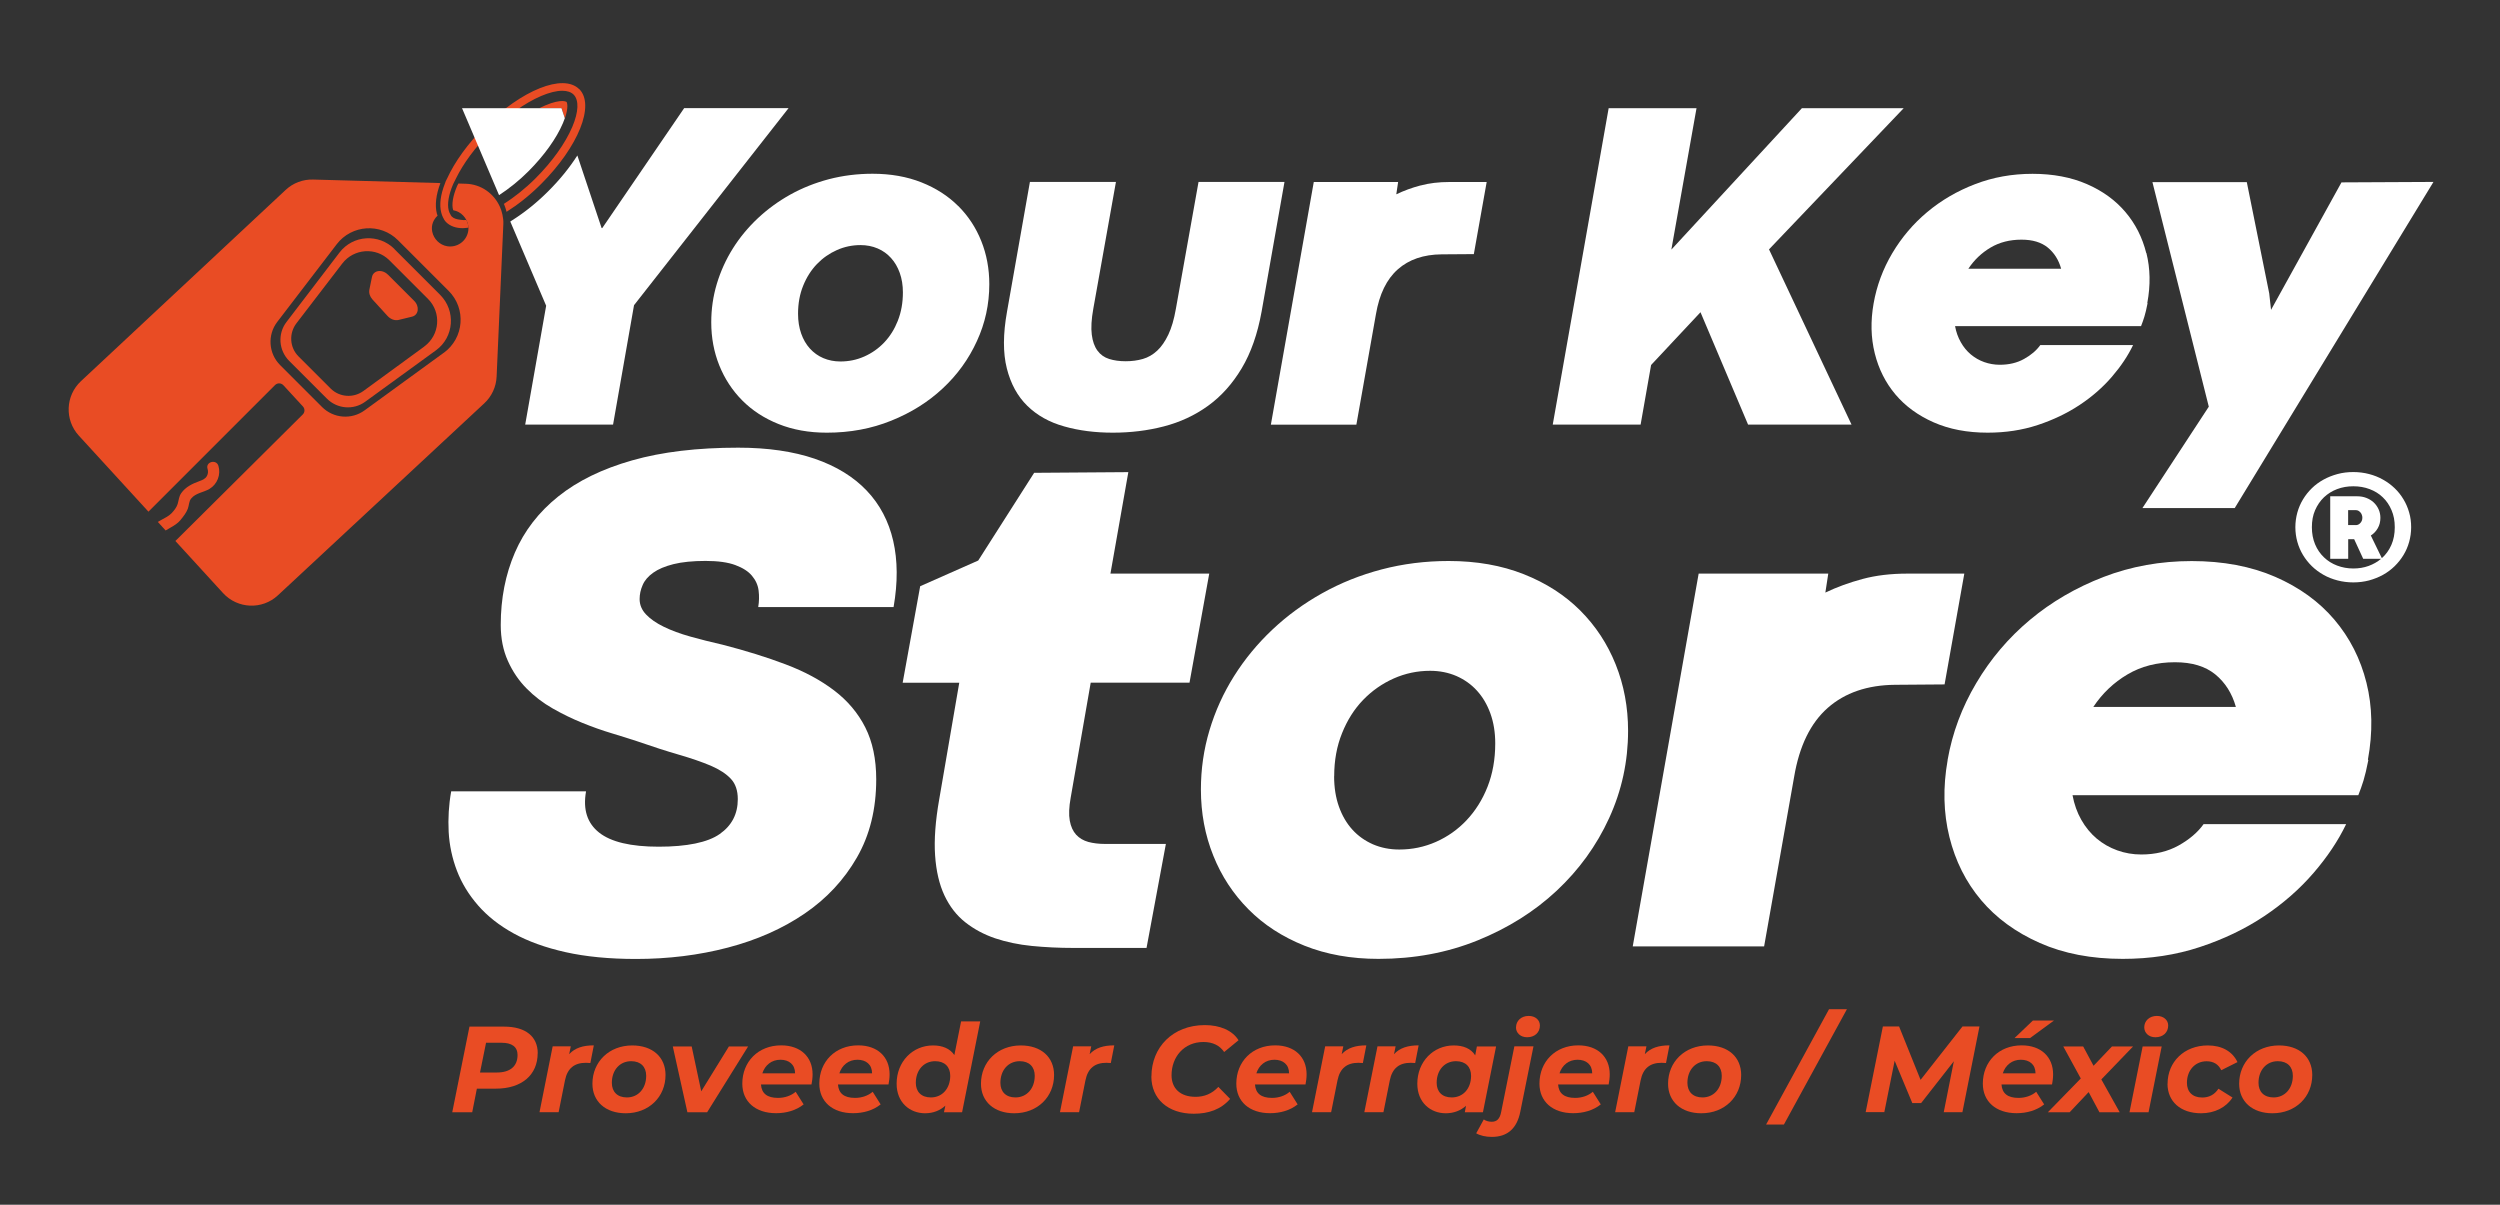 <svg viewBox="0 0 326.92 157.54" version="1.1" xmlns="http://www.w3.org/2000/svg" id="Layer_1">
  
  <rect x="0" y="0" width="326.92" height="157.54" fill="#333333" stroke="none"/>
  
  <defs>
    <style>
      .st0 {
        fill: #e94c24;
      }

      .st1 {
        fill: #fff;
      }
    </style>
  </defs>
  <g>
    <path d="M76.63,103.52c-.41,2.34.16,4.12,1.71,5.35,1.55,1.23,4.14,1.85,7.8,1.85s6.41-.55,7.98-1.66c1.58-1.11,2.36-2.62,2.36-4.56,0-1.12-.3-2.01-.91-2.66-.61-.65-1.48-1.22-2.62-1.71-1.14-.48-2.52-.96-4.14-1.43-1.62-.47-3.46-1.06-5.53-1.78-.94-.31-2.03-.65-3.28-1.03-1.25-.37-2.53-.83-3.84-1.36-1.31-.53-2.61-1.16-3.89-1.89-1.28-.73-2.42-1.6-3.42-2.62-1-1.01-1.81-2.2-2.43-3.58-.62-1.37-.94-2.94-.94-4.72,0-3.46.62-6.61,1.85-9.46,1.23-2.85,3.12-5.3,5.67-7.34,2.54-2.04,5.77-3.61,9.67-4.72,3.9-1.11,8.52-1.66,13.86-1.66,3.87,0,7.21.49,10.02,1.45,2.81.97,5.07,2.36,6.79,4.17,1.72,1.81,2.87,4,3.46,6.56.59,2.56.61,5.45.05,8.66h-17.7c.12-.72.14-1.43.05-2.15-.09-.72-.38-1.36-.87-1.94-.48-.58-1.21-1.04-2.18-1.4-.97-.36-2.26-.54-3.89-.54s-3.08.14-4.19.42c-1.11.28-1.99.65-2.65,1.12-.66.47-1.12,1-1.38,1.61-.27.61-.4,1.22-.4,1.84,0,.75.28,1.42.84,2.01.56.59,1.33,1.13,2.32,1.61.98.48,2.14.91,3.46,1.28,1.33.37,2.74.73,4.24,1.07,3.03.78,5.77,1.63,8.24,2.57,2.47.93,4.58,2.07,6.34,3.41,1.76,1.34,3.12,2.95,4.07,4.83.95,1.88,1.43,4.15,1.43,6.79,0,3.89-.84,7.3-2.53,10.23-1.69,2.93-3.96,5.37-6.84,7.33-2.87,1.96-6.21,3.44-10.02,4.44-3.81,1-7.82,1.49-12.03,1.49-3.5,0-6.56-.3-9.2-.89-2.64-.59-4.9-1.41-6.79-2.45-1.89-1.04-3.44-2.27-4.66-3.67-1.22-1.4-2.14-2.91-2.76-4.53-.62-1.62-.98-3.31-1.08-5.07-.09-1.76.01-3.53.33-5.31h17.61Z" class="st1"></path>
    <path d="M135.24,61.83l12.31-.09-2.34,13.27h12.92l-2.58,14.26h-12.92l-2.62,15.05c-.22,1.21-.26,2.21-.12,2.99.14.78.42,1.39.84,1.85.42.45.95.76,1.59.94.64.17,1.37.26,2.18.26h7.96l-2.53,13.6h-9.55c-1.9,0-3.72-.09-5.45-.26-1.73-.17-3.33-.51-4.8-1-1.47-.5-2.77-1.2-3.91-2.1-1.14-.9-2.04-2.07-2.72-3.51-.67-1.43-1.08-3.18-1.22-5.23s.04-4.5.54-7.34l2.62-15.24h-7.4l2.29-12.62,7.59-3.36,7.3-11.45Z" class="st1"></path>
    <path d="M157.04,103.24c0-2.65.37-5.23,1.12-7.74.75-2.51,1.82-4.87,3.21-7.08,1.39-2.21,3.06-4.24,5.01-6.08,1.95-1.84,4.13-3.43,6.53-4.77,2.4-1.34,4.99-2.38,7.77-3.11,2.78-.73,5.7-1.1,8.76-1.1,3.65,0,6.93.58,9.83,1.73,2.9,1.15,5.36,2.73,7.37,4.74,2.01,2.01,3.56,4.36,4.64,7.06,1.08,2.7,1.62,5.59,1.62,8.67,0,4.02-.83,7.83-2.48,11.43-1.65,3.6-3.94,6.76-6.86,9.49-2.92,2.73-6.37,4.89-10.35,6.5-3.98,1.61-8.3,2.41-12.95,2.41-3.59,0-6.82-.58-9.69-1.73-2.87-1.15-5.31-2.73-7.3-4.74-2-2.01-3.54-4.35-4.61-7.03-1.08-2.68-1.62-5.56-1.62-8.65ZM174.46,101.51c0,1.46.21,2.79.63,3.97.42,1.18,1.01,2.19,1.76,3.01.75.83,1.65,1.46,2.69,1.92,1.05.45,2.19.68,3.44.68,1.69,0,3.28-.33,4.8-1,1.51-.67,2.85-1.61,4-2.83,1.15-1.22,2.07-2.67,2.74-4.37.67-1.7,1.01-3.59,1.01-5.68,0-1.43-.21-2.73-.63-3.9-.42-1.17-1.01-2.17-1.76-2.99-.75-.83-1.65-1.46-2.69-1.92-1.05-.45-2.19-.68-3.44-.68-1.65,0-3.24.33-4.75,1-1.51.67-2.85,1.61-4,2.8-1.16,1.2-2.08,2.65-2.76,4.35-.69,1.7-1.03,3.58-1.03,5.63Z" class="st1"></path>
    <path d="M254.28,89.5l-6.46.05c-3.62.03-6.56,1.04-8.8,3.01-2.25,1.98-3.72,4.98-4.4,9l-3.93,22.2h-17.18l8.62-48.75h16.95l-.38,2.48c1.5-.72,3.12-1.31,4.87-1.78,1.75-.47,3.7-.7,5.85-.7h7.45l-2.58,14.49Z" class="st1"></path>
    <path d="M254.68,99.4c.62-3.55,1.87-6.91,3.75-10.07,1.87-3.16,4.21-5.92,7.02-8.27,2.81-2.35,6.02-4.22,9.62-5.61,3.61-1.39,7.45-2.08,11.54-2.08s7.76.69,10.91,2.06c3.15,1.37,5.74,3.24,7.75,5.61,2.01,2.37,3.41,5.12,4.19,8.25.78,3.13.84,6.47.19,10.03l.05.09c-.22,1.12-.43,2.01-.63,2.66-.2.65-.43,1.29-.68,1.92h-37.37c.22,1.18.6,2.26,1.15,3.22.55.97,1.22,1.78,2.01,2.45.8.67,1.69,1.18,2.69,1.54,1,.36,2.04.54,3.14.54,1.84,0,3.46-.39,4.87-1.17,1.4-.78,2.5-1.71,3.28-2.8h18.64c-1.03,2.15-2.45,4.28-4.26,6.38-1.81,2.1-3.96,3.99-6.46,5.66-2.5,1.67-5.31,3.01-8.43,4.04-3.12,1.03-6.48,1.54-10.07,1.54-4.09,0-7.7-.69-10.84-2.08-3.14-1.39-5.7-3.26-7.68-5.61-1.98-2.35-3.36-5.1-4.14-8.25-.78-3.15-.86-6.5-.23-10.05ZM284.41,86.6c-2.34,0-4.41.53-6.2,1.59-1.8,1.06-3.29,2.48-4.47,4.25h18.64c-.5-1.78-1.4-3.19-2.69-4.25-1.3-1.06-3.05-1.59-5.27-1.59Z" class="st1"></path>
  </g>
  <g>
    <path d="M75.74,11.66c-2.08-2.08-7.54.1-12.42,4.98-2.16,2.16-3.86,4.53-4.85,6.7-.05.11-.12.22-.17.33-.04.1-.06.18-.1.28-.61,1.54-.76,2.84-.5,3.85.05.22.13.42.22.61.11.24.24.46.42.64.53.53,1.29.79,2.2.79.03,0,.07,0,.1-.01.2,0,.4-.04.61-.06-.01-.36-.11-.69-.27-1-.29.03-.53,0-.77-.03-.46-.05-.87-.16-1.13-.42-.07-.07-.11-.15-.16-.24-.11-.17-.19-.36-.25-.59-.2-.83-.01-2.01.59-3.42.01-.03.03-.06.05-.1.09-.2.21-.41.31-.62.96-1.96,2.49-4.05,4.44-6,2.18-2.18,4.56-3.88,6.71-4.8,1.06-.45,2-.68,2.76-.68.64,0,1.15.17,1.48.5.72.72.66,2.27-.18,4.24-.92,2.15-2.62,4.53-4.8,6.71-1.34,1.34-2.75,2.45-4.15,3.35.02.04.05.07.06.1.13.31.22.62.3.93,1.49-.94,3.03-2.15,4.52-3.64,4.88-4.88,7.07-10.34,4.98-12.42Z" class="st0"></path>
    <path d="M74.08,13.32s-.21-.11-.55-.11c-.41,0-1.12.1-2.24.58-.26.11-.51.23-.78.36h2.92l.44,1.32c.49-1.42.3-2.05.21-2.14Z" class="st0"></path>
    <path d="M50.73,35.92c-.76-.76-1.91-.59-2.09.31l-.34,1.66c-.08.42.07.9.4,1.26l1.99,2.18c.39.42.94.62,1.42.51l1.77-.43c.87-.21,1.02-1.34.27-2.08l-3.42-3.42Z" class="st0"></path>
    <path d="M23.62,67.98c.36-.44.73-.91.94-1.45.17-.44.13-.97.44-1.34.59-.73,1.64-.8,2.4-1.26,1.02-.61,1.51-1.88,1.16-3.02-.28-.9-1.7-.52-1.42.39.1.33.08.66-.09.96-.21.37-.59.52-.98.66-.91.33-1.8.75-2.37,1.57-.31.44-.32.93-.47,1.42-.13.44-.49.88-.8,1.21-.37.39-.91.62-1.37.89-.14.08-.28.16-.42.24l1.02,1.12c.2-.11.39-.22.58-.34.51-.29,1-.58,1.38-1.04Z" class="st0"></path>
    <path d="M61.26,29.85c0,.18-.02.35-.06.51-.26,1.19-1.41,2.05-2.73,1.84-.97-.16-1.76-.95-1.95-1.91-.17-.85.16-1.58.7-2.09-.03-.08-.07-.16-.09-.25-.28-1.12-.12-2.47.46-4.01l-16.65-.46c-1.33-.04-2.62.45-3.59,1.36l-26.77,25.01c-2.02,1.89-2.15,5.06-.28,7.11l9.11,9.95,16.55-16.55c.31-.31.8-.3,1.1.02l2.55,2.77c.28.3.27.77-.02,1.05l-16.62,16.51s-.03.02-.04.03l6.24,6.82c1.9,2.07,5.12,2.2,7.17.29l26.99-25.11c.97-.9,1.55-2.15,1.61-3.48l.88-19.96c.02-.43-.03-.84-.12-1.24-.07-.36-.19-.69-.33-1.02-.77-1.72-2.45-2.96-4.47-3.01l-.96-.03c-.04.07-.08.14-.11.21l-.05.1c-.56,1.31-.75,2.45-.52,3.17l.03.02c.5.09.94.33,1.27.68.16.17.31.36.42.58.16.3.26.63.27,1,0,.03.01.05.01.07ZM58.03,46.13l-10.35,7.53c-1.71,1.25-4.07,1.06-5.57-.44l-5.48-5.48c-1.52-1.52-1.68-3.94-.37-5.65l7.77-10.15c1.96-2.56,5.73-2.81,8.01-.53l6.63,6.63c2.32,2.32,2.02,6.16-.63,8.09Z" class="st0"></path>
    <path d="M51.59,32.57c-2.06-2.06-5.44-1.84-7.19.45l-6.94,9.09c-1.17,1.53-1.02,3.7.35,5.08l4.94,4.94c1.35,1.35,3.47,1.52,5,.41l9.26-6.73c2.37-1.72,2.63-5.17.54-7.26l-5.97-5.97ZM55.48,45.32l-7.96,5.81c-1.32.96-3.13.82-4.28-.32l-4.2-4.2c-1.17-1.17-1.28-3.02-.27-4.34l5.99-7.81c1.51-1.97,4.41-2.17,6.15-.43l5.07,5.07c1.77,1.77,1.54,4.72-.5,6.21Z" class="st0"></path>
  </g>
  <path d="M300.16,68.94c0-.66.09-1.3.26-1.92.17-.61.42-1.19.74-1.72.32-.53.71-1.02,1.16-1.46.45-.44.96-.81,1.52-1.12s1.17-.55,1.83-.73,1.35-.26,2.07-.26,1.41.09,2.06.26c.65.17,1.26.41,1.82.73.56.31,1.07.69,1.52,1.12s.84.92,1.16,1.46c.32.53.57,1.11.74,1.72.18.61.26,1.25.26,1.92s-.09,1.3-.26,1.92-.42,1.19-.74,1.72c-.32.53-.71,1.02-1.16,1.46s-.96.82-1.52,1.13c-.56.31-1.17.55-1.82.73-.65.17-1.34.26-2.06.26s-1.42-.09-2.07-.26-1.27-.41-1.83-.73-1.07-.69-1.52-1.13c-.45-.44-.84-.93-1.16-1.46-.32-.53-.57-1.11-.74-1.72-.17-.61-.26-1.25-.26-1.92ZM302.32,68.94c0,.83.14,1.57.42,2.24s.67,1.23,1.16,1.7c.49.47,1.06.83,1.72,1.08.66.25,1.37.38,2.12.38.71,0,1.38-.11,1.99-.33.61-.22,1.16-.53,1.65-.94h-2.35l-1.18-2.56h-.78v2.56h-2.35v-8.17h3.56c.41,0,.8.07,1.16.21.36.14.68.33.95.58.27.25.49.55.65.9.16.35.24.72.24,1.13,0,.5-.11.95-.34,1.35-.23.4-.53.72-.91.96l1.44,2.96c.53-.47.94-1.04,1.24-1.72.3-.68.45-1.45.45-2.32s-.14-1.57-.42-2.23c-.28-.66-.66-1.23-1.15-1.69-.48-.47-1.06-.82-1.72-1.07-.66-.25-1.37-.37-2.13-.37s-1.46.12-2.12.37c-.66.25-1.23.61-1.72,1.07-.49.47-.87,1.03-1.16,1.69s-.42,1.41-.42,2.23ZM308.06,68.67c.23,0,.43-.09.6-.28.17-.18.26-.41.26-.69,0-.13-.02-.26-.07-.38-.04-.12-.1-.22-.18-.31-.08-.09-.17-.16-.27-.22-.1-.05-.21-.08-.33-.08h-1.01v1.95h1Z" class="st1"></path>
  <g>
    <path d="M89.46,14.15l-10.7,15.67h-.09l-3.17-9.49c-1.01,1.58-2.3,3.18-3.81,4.68-1.49,1.49-3.08,2.77-4.75,3.82l-.21.14,4.69,11.01-2.74,15.54h11.49l2.74-15.61,20.21-25.77h-13.65Z" class="st1"></path>
    <path d="M125.3,26.94c-1.31-1.31-2.91-2.34-4.8-3.09-1.89-.75-4.02-1.13-6.4-1.13-1.99,0-3.89.24-5.7.71-1.81.48-3.5,1.15-5.06,2.02s-2.98,1.91-4.25,3.1c-1.27,1.2-2.36,2.51-3.26,3.95-.9,1.44-1.6,2.98-2.09,4.61-.49,1.63-.73,3.31-.73,5.04,0,2.01.35,3.88,1.05,5.63.7,1.74,1.7,3.27,3,4.58,1.3,1.31,2.88,2.34,4.75,3.09,1.87.75,3.97,1.13,6.31,1.13,3.03,0,5.84-.52,8.43-1.57,2.59-1.04,4.84-2.45,6.74-4.23,1.9-1.77,3.39-3.83,4.46-6.18,1.08-2.34,1.62-4.82,1.62-7.44,0-2.01-.35-3.89-1.05-5.64-.7-1.75-1.71-3.29-3.02-4.59ZM117.41,41.94c-.44,1.11-1.03,2.05-1.78,2.84-.75.79-1.62,1.4-2.61,1.84-.99.44-2.03.65-3.12.65-.81,0-1.56-.15-2.24-.44-.68-.29-1.26-.71-1.75-1.25s-.87-1.19-1.14-1.96-.41-1.63-.41-2.59c0-1.34.22-2.56.67-3.67s1.05-2.05,1.8-2.83c.75-.78,1.62-1.39,2.61-1.83.99-.44,2.02-.65,3.09-.65.81,0,1.56.15,2.24.44.68.29,1.26.71,1.75,1.25s.87,1.19,1.14,1.95.41,1.61.41,2.54c0,1.36-.22,2.59-.66,3.7Z" class="st1"></path>
    <path d="M156.73,23.79l-2.96,16.58c-.24,1.38-.57,2.51-.99,3.39-.42.88-.9,1.58-1.46,2.1-.56.52-1.18.88-1.87,1.08-.69.2-1.44.3-2.25.3s-1.53-.1-2.16-.3c-.63-.2-1.14-.56-1.52-1.08-.39-.52-.64-1.22-.75-2.1-.11-.88-.05-2.01.2-3.39l2.96-16.58h-11.25l-2.99,16.94c-.53,2.94-.54,5.42-.03,7.44.51,2.02,1.4,3.65,2.68,4.9,1.28,1.25,2.88,2.15,4.82,2.69,1.93.55,4.05.82,6.37.82s4.54-.27,6.66-.82c2.12-.55,4.05-1.44,5.78-2.69,1.73-1.25,3.19-2.88,4.4-4.9,1.21-2.02,2.08-4.5,2.61-7.44l2.99-16.94h-11.22Z" class="st1"></path>
    <path d="M185.76,24.25c-1.14.3-2.19.69-3.17,1.16l.24-1.61h-11.03l-5.61,31.73h11.18l2.56-14.45c.45-2.62,1.4-4.57,2.86-5.86,1.46-1.29,3.37-1.94,5.73-1.96l4.21-.03,1.68-9.43h-4.85c-1.4,0-2.67.15-3.81.46Z" class="st1"></path>
    <polygon points="248.94 14.15 235.63 14.15 218.56 32.64 221.85 14.15 210.36 14.15 203.05 55.52 214.54 55.52 215.91 47.73 222.37 40.83 228.59 55.52 242.12 55.52 231.33 32.61 248.94 14.15" class="st1"></polygon>
    <path d="M280.66,33.09c-.51-2.04-1.42-3.83-2.73-5.37-1.31-1.54-2.99-2.76-5.04-3.65-2.05-.89-4.42-1.34-7.1-1.34s-5.17.45-7.51,1.35c-2.35.9-4.43,2.12-6.26,3.65-1.83,1.53-3.35,3.33-4.57,5.38-1.22,2.06-2.03,4.24-2.44,6.56-.41,2.31-.36,4.49.15,6.54.51,2.05,1.41,3.84,2.7,5.37,1.29,1.53,2.96,2.75,5,3.65,2.04.9,4.39,1.35,7.06,1.35,2.34,0,4.52-.33,6.55-1,2.03-.67,3.86-1.55,5.49-2.63,1.63-1.08,3.03-2.31,4.21-3.68,1.18-1.37,2.1-2.75,2.77-4.15h-12.13c-.51.71-1.22,1.32-2.13,1.82-.91.51-1.97.76-3.17.76-.71,0-1.39-.12-2.04-.35-.65-.23-1.23-.57-1.75-1-.52-.44-.96-.97-1.31-1.6-.36-.63-.61-1.33-.75-2.1h24.32c.16-.41.31-.82.44-1.25.13-.43.27-1,.41-1.73l-.03-.06c.43-2.31.39-4.49-.12-6.53ZM257.4,35.14c.77-1.16,1.74-2.08,2.91-2.77,1.17-.69,2.51-1.03,4.04-1.03,1.44,0,2.58.34,3.43,1.03.84.69,1.43,1.61,1.75,2.77h-12.13Z" class="st1"></path>
    <polygon points="306.19 23.85 296.98 40.52 296.74 38.36 293.81 23.82 281.47 23.82 288.84 53.18 280.16 66.44 292.23 66.44 318.22 23.79 306.19 23.85" class="st1"></polygon>
    <path d="M73.43,14.15h-13.01l1.07,2.51,1.6,3.76,2.17,5.1c1.39-.91,2.68-1.96,3.83-3.11,2.06-2.06,3.67-4.3,4.52-6.3.1-.23.18-.45.25-.65l-.44-1.32Z" class="st1"></path>
  </g>
  <g>
    <path d="M70.31,137.73c0,2.85-2.1,4.63-5.45,4.63h-2.5l-.61,3.09h-2.61l2.25-11.2h4.54c2.81,0,4.39,1.3,4.39,3.49ZM67.68,137.96c0-1.09-.77-1.6-2.08-1.6h-2.04l-.79,3.89h2.2c1.72,0,2.71-.8,2.71-2.29Z" class="st0"></path>
    <path d="M77.65,136.71l-.45,2.3c-.22-.02-.37-.03-.58-.03-1.48,0-2.42.69-2.74,2.3l-.83,4.16h-2.5l1.72-8.61h2.37l-.21,1.02c.77-.83,1.83-1.15,3.22-1.15Z" class="st0"></path>
    <path d="M77.47,141.72c0-2.87,2.18-5.01,5.21-5.01,2.65,0,4.35,1.52,4.35,3.86,0,2.87-2.17,5.01-5.21,5.01-2.63,0-4.35-1.54-4.35-3.86ZM84.5,140.68c0-1.17-.71-1.91-1.96-1.91-1.48,0-2.53,1.15-2.53,2.83,0,1.17.72,1.91,1.97,1.91,1.46,0,2.52-1.15,2.52-2.83Z" class="st0"></path>
    <path d="M97.83,136.84l-5.36,8.61h-2.58l-1.91-8.61h2.47l1.25,5.87,3.62-5.87h2.5Z" class="st0"></path>
    <path d="M106.12,141.81h-6.61c.08,1.17.8,1.76,2.23,1.76.88,0,1.72-.29,2.31-.8l1.04,1.65c-1,.8-2.29,1.15-3.61,1.15-2.69,0-4.41-1.52-4.41-3.86,0-2.88,2.08-5.01,5.08-5.01,2.52,0,4.11,1.49,4.11,3.79,0,.46-.06.91-.14,1.31ZM99.69,140.36h4.28c0-1.14-.77-1.78-1.92-1.78s-2.02.71-2.36,1.78Z" class="st0"></path>
    <path d="M116.19,141.81h-6.61c.08,1.17.8,1.76,2.23,1.76.88,0,1.72-.29,2.31-.8l1.04,1.65c-1,.8-2.29,1.15-3.61,1.15-2.69,0-4.41-1.52-4.41-3.86,0-2.88,2.08-5.01,5.08-5.01,2.52,0,4.11,1.49,4.11,3.79,0,.46-.06.91-.14,1.31ZM109.76,140.36h4.28c0-1.14-.77-1.78-1.92-1.78s-2.02.71-2.36,1.78Z" class="st0"></path>
    <path d="M128.18,133.57l-2.37,11.88h-2.37l.18-.86c-.69.62-1.57.99-2.65.99-2,0-3.72-1.41-3.72-3.86,0-2.9,2.1-5.01,4.76-5.01,1.25,0,2.23.42,2.79,1.26l.88-4.4h2.5ZM124.26,140.68c0-1.17-.72-1.91-1.97-1.91-1.47,0-2.53,1.15-2.53,2.83,0,1.17.72,1.91,1.97,1.91,1.47,0,2.53-1.15,2.53-2.83Z" class="st0"></path>
    <path d="M128.28,141.72c0-2.87,2.18-5.01,5.21-5.01,2.65,0,4.35,1.52,4.35,3.86,0,2.87-2.17,5.01-5.21,5.01-2.63,0-4.35-1.54-4.35-3.86ZM135.31,140.68c0-1.17-.71-1.91-1.96-1.91-1.48,0-2.53,1.15-2.53,2.83,0,1.17.72,1.91,1.97,1.91,1.46,0,2.52-1.15,2.52-2.83Z" class="st0"></path>
    <path d="M145.71,136.71l-.45,2.3c-.22-.02-.37-.03-.58-.03-1.48,0-2.42.69-2.74,2.3l-.83,4.16h-2.5l1.72-8.61h2.37l-.21,1.02c.77-.83,1.83-1.15,3.22-1.15Z" class="st0"></path>
    <path d="M150.57,140.77c0-3.83,2.81-6.72,6.98-6.72,1.99,0,3.61.7,4.41,1.98l-1.88,1.54c-.58-.85-1.48-1.31-2.71-1.31-2.53,0-4.17,1.94-4.17,4.35,0,1.7,1.12,2.82,3.14,2.82,1.14,0,2.15-.4,2.98-1.3l1.54,1.57c-1.19,1.38-2.82,1.94-4.75,1.94-3.43,0-5.55-1.99-5.55-4.87Z" class="st0"></path>
    <path d="M170.72,141.81h-6.61c.08,1.17.8,1.76,2.23,1.76.88,0,1.72-.29,2.31-.8l1.04,1.65c-1,.8-2.29,1.15-3.61,1.15-2.69,0-4.41-1.52-4.41-3.86,0-2.88,2.08-5.01,5.08-5.01,2.52,0,4.11,1.49,4.11,3.79,0,.46-.06.91-.14,1.31ZM164.29,140.36h4.28c0-1.14-.77-1.78-1.92-1.78s-2.02.71-2.36,1.78Z" class="st0"></path>
    <path d="M178.67,136.71l-.45,2.3c-.22-.02-.37-.03-.58-.03-1.48,0-2.42.69-2.74,2.3l-.83,4.16h-2.5l1.72-8.61h2.37l-.21,1.02c.77-.83,1.83-1.15,3.22-1.15Z" class="st0"></path>
    <path d="M185.51,136.71l-.45,2.3c-.22-.02-.37-.03-.58-.03-1.48,0-2.42.69-2.74,2.3l-.83,4.16h-2.5l1.72-8.61h2.37l-.21,1.02c.77-.83,1.83-1.15,3.22-1.15Z" class="st0"></path>
    <path d="M195.64,136.84l-1.72,8.61h-2.37l.16-.85c-.69.62-1.59.98-2.65.98-2,0-3.72-1.41-3.72-3.86,0-2.9,2.1-5.01,4.76-5.01,1.25,0,2.25.4,2.81,1.3l.22-1.17h2.5ZM192.37,140.68c0-1.17-.72-1.91-1.97-1.91-1.48,0-2.53,1.15-2.53,2.83,0,1.17.72,1.91,1.97,1.91,1.48,0,2.53-1.15,2.53-2.83Z" class="st0"></path>
    <path d="M193.04,148.2l.99-1.81c.27.19.66.3,1.04.3.67,0,1.06-.38,1.23-1.26l1.73-8.6h2.5l-1.72,8.53c-.43,2.19-1.67,3.31-3.72,3.31-.8,0-1.52-.16-2.07-.48ZM198.25,134.34c0-.83.66-1.49,1.65-1.49.88,0,1.47.54,1.47,1.25,0,.91-.67,1.54-1.67,1.54-.88,0-1.46-.58-1.46-1.3Z" class="st0"></path>
    <path d="M210.36,141.81h-6.61c.08,1.17.8,1.76,2.23,1.76.88,0,1.72-.29,2.31-.8l1.04,1.65c-1,.8-2.29,1.15-3.61,1.15-2.69,0-4.41-1.52-4.41-3.86,0-2.88,2.08-5.01,5.08-5.01,2.52,0,4.11,1.49,4.11,3.79,0,.46-.06.91-.14,1.31ZM203.93,140.36h4.28c0-1.14-.77-1.78-1.92-1.78s-2.02.71-2.36,1.78Z" class="st0"></path>
    <path d="M218.31,136.71l-.45,2.3c-.22-.02-.37-.03-.58-.03-1.48,0-2.42.69-2.74,2.3l-.83,4.16h-2.5l1.72-8.61h2.37l-.21,1.02c.77-.83,1.83-1.15,3.22-1.15Z" class="st0"></path>
    <path d="M218.13,141.72c0-2.87,2.18-5.01,5.21-5.01,2.65,0,4.35,1.52,4.35,3.86,0,2.87-2.17,5.01-5.21,5.01-2.63,0-4.35-1.54-4.35-3.86ZM225.15,140.68c0-1.17-.71-1.91-1.96-1.91-1.48,0-2.53,1.15-2.53,2.83,0,1.17.72,1.91,1.97,1.91,1.46,0,2.52-1.15,2.52-2.83Z" class="st0"></path>
    <path d="M239.18,131.97h2.34l-8.24,15.08h-2.33l8.23-15.08Z" class="st0"></path>
    <path d="M258.85,134.24l-2.23,11.2h-2.44l1.32-6.66-4.28,5.47h-1.15l-2.31-5.54-1.35,6.72h-2.44l2.25-11.2h2.12l2.81,6.98,5.48-6.98h2.23Z" class="st0"></path>
    <path d="M268.48,140.5c0,.46-.06.91-.14,1.31h-6.61c.08,1.17.8,1.76,2.23,1.76.88,0,1.72-.29,2.31-.8l1.04,1.65c-1,.8-2.29,1.15-3.61,1.15-2.69,0-4.41-1.52-4.41-3.86,0-2.88,2.08-5.01,5.08-5.01,2.52,0,4.11,1.49,4.11,3.79ZM261.9,140.36h4.28c0-1.14-.77-1.78-1.92-1.78s-2.02.71-2.36,1.78ZM265.45,135.75h-2.02l2.41-2.3h2.76l-3.14,2.3Z" class="st0"></path>
    <path d="M274.78,141.14l2.41,4.31h-2.65l-1.41-2.64-2.49,2.64h-2.85l4.31-4.42-2.29-4.19h2.6l1.36,2.53,2.41-2.53h2.76l-4.15,4.31Z" class="st0"></path>
    <path d="M280.19,136.84h2.49l-1.72,8.61h-2.49l1.72-8.61ZM280.4,134.34c0-.83.66-1.49,1.65-1.49.88,0,1.48.54,1.48,1.25,0,.91-.67,1.54-1.67,1.54-.88,0-1.46-.58-1.46-1.3Z" class="st0"></path>
    <path d="M283.45,141.72c0-2.87,2.18-5.01,5.26-5.01,1.84,0,3.22.78,3.88,2.18l-2.12,1.06c-.38-.8-1.04-1.17-1.92-1.17-1.47,0-2.57,1.15-2.57,2.82,0,1.17.72,1.92,2,1.92.87,0,1.6-.35,2.12-1.15l1.84,1.15c-.83,1.3-2.34,2.06-4.11,2.06-2.68,0-4.39-1.54-4.39-3.86Z" class="st0"></path>
    <path d="M292.81,141.72c0-2.87,2.18-5.01,5.21-5.01,2.65,0,4.35,1.52,4.35,3.86,0,2.87-2.17,5.01-5.21,5.01-2.63,0-4.35-1.54-4.35-3.86ZM299.83,140.68c0-1.17-.71-1.91-1.96-1.91-1.48,0-2.53,1.15-2.53,2.83,0,1.17.72,1.91,1.97,1.91,1.46,0,2.52-1.15,2.52-2.83Z" class="st0"></path>
  </g>
</svg>